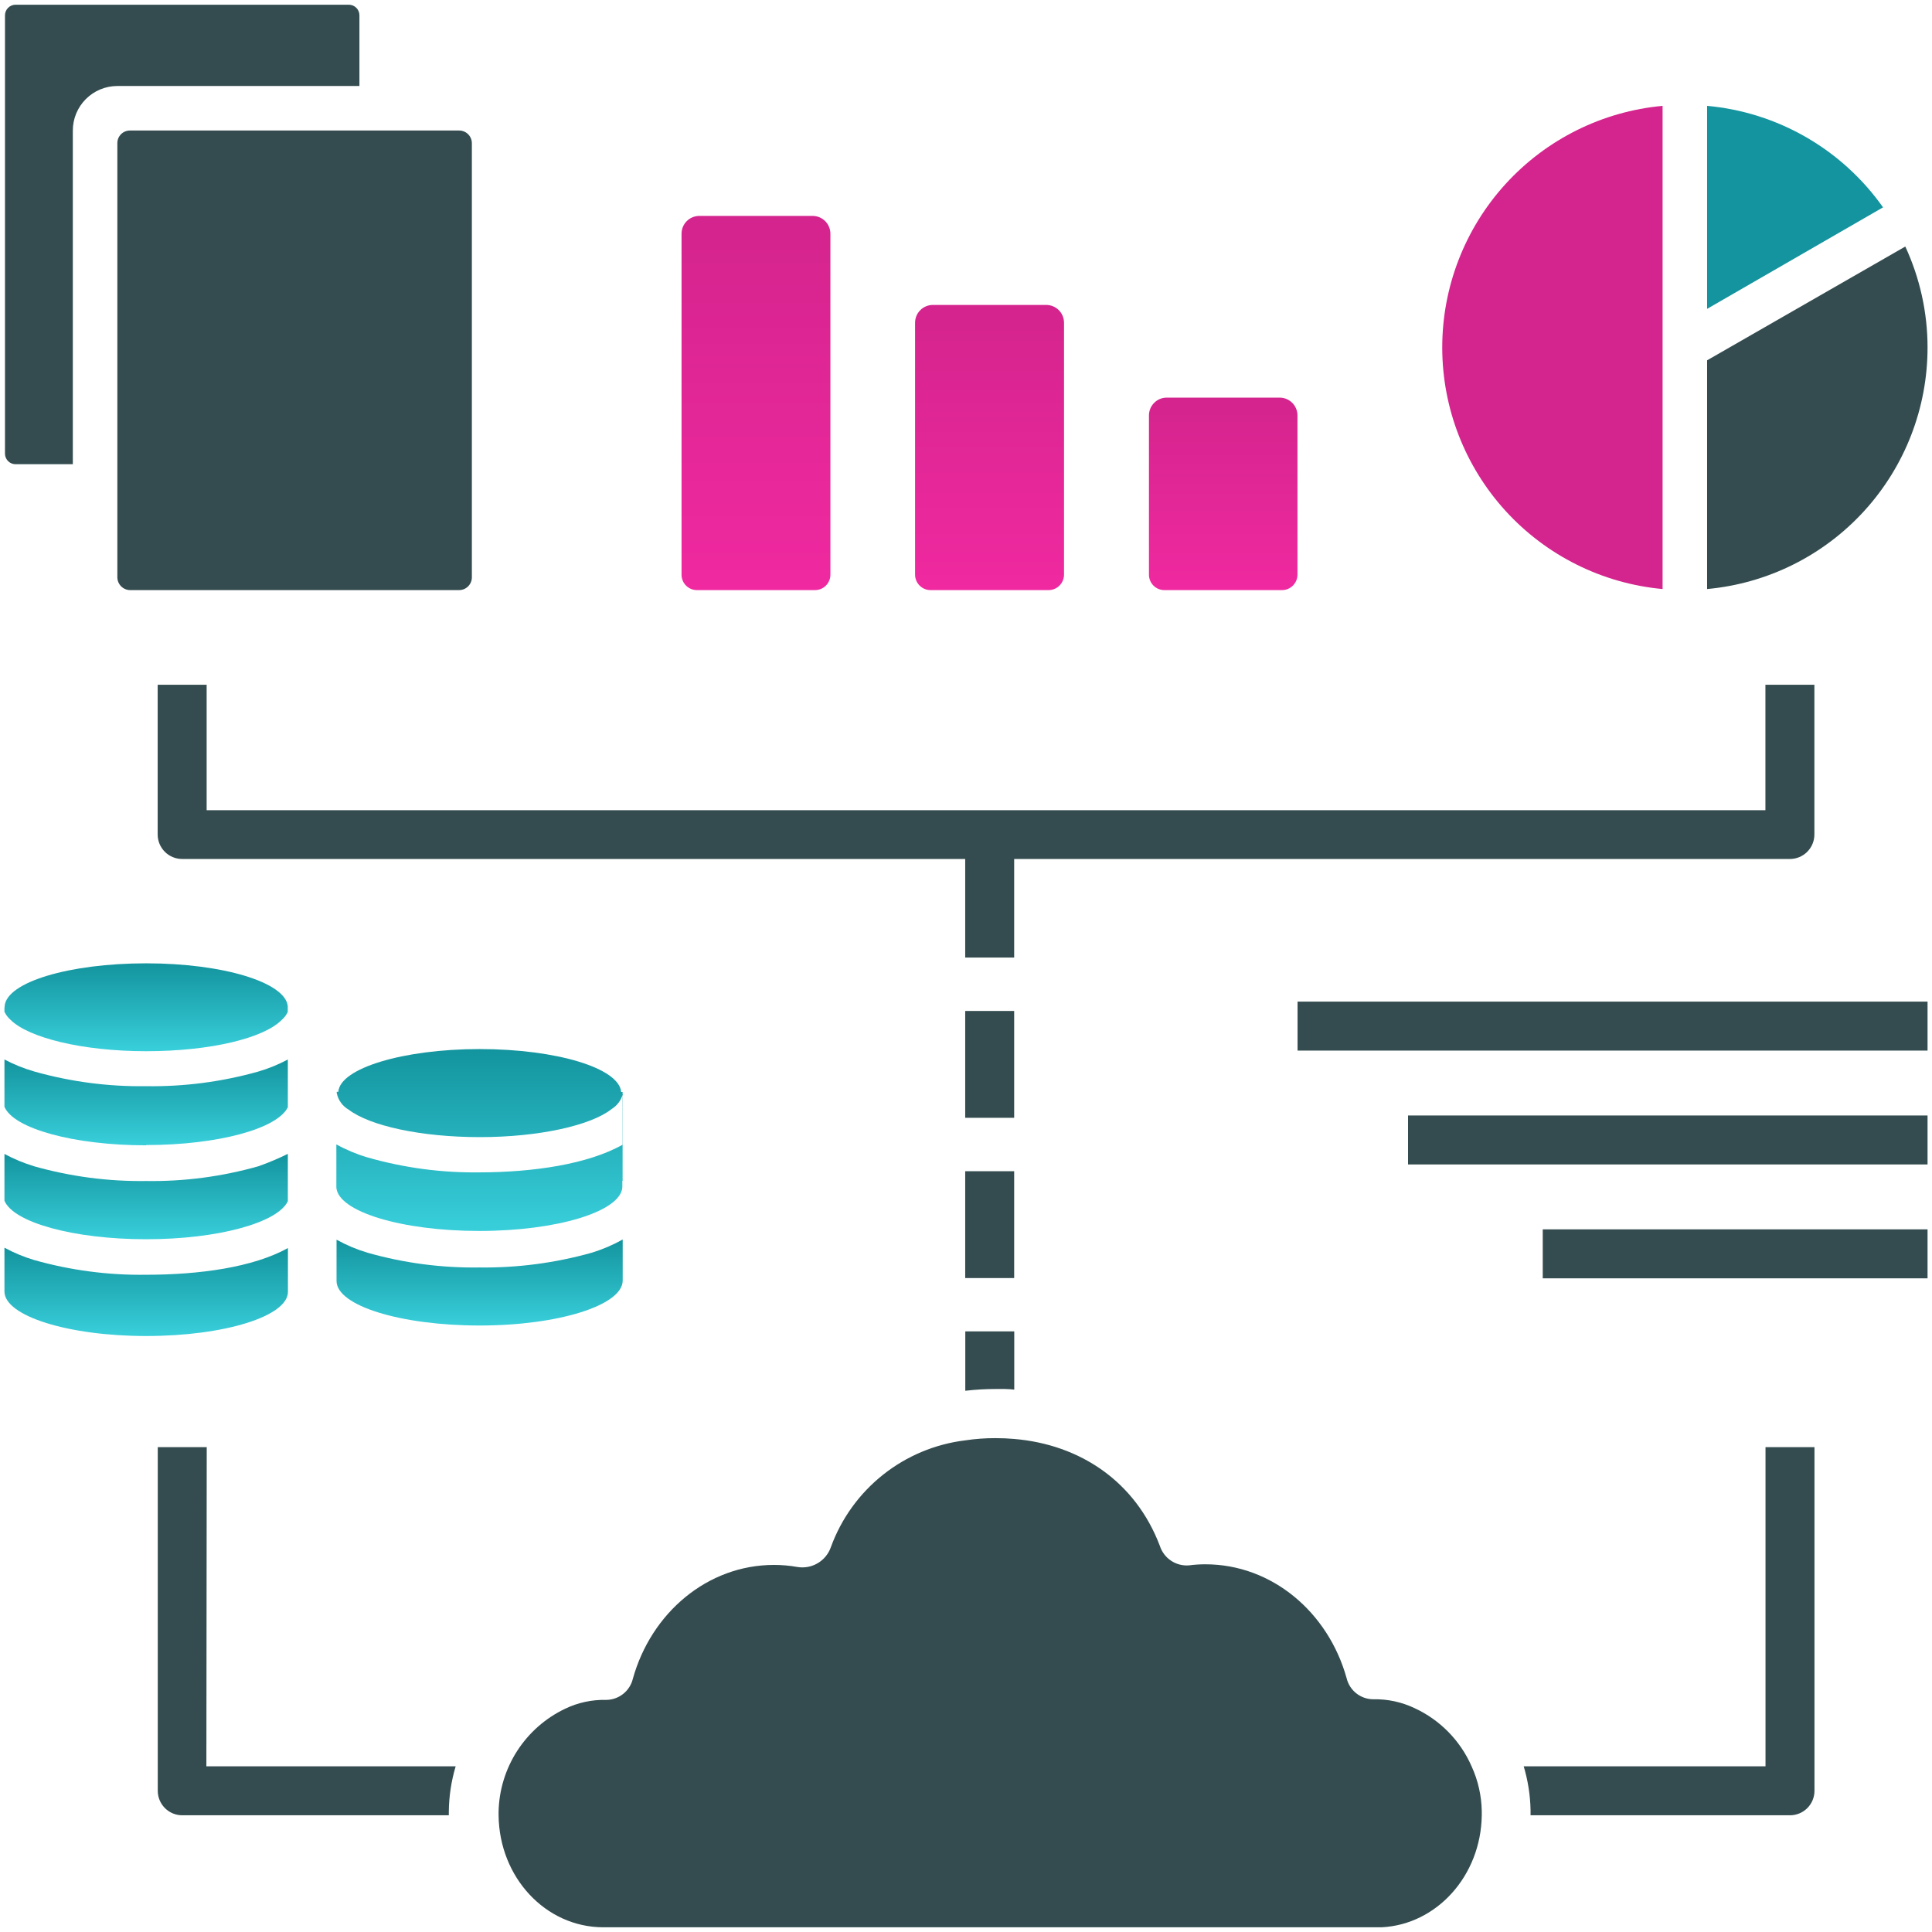 <?xml version="1.0" encoding="UTF-8"?> <svg xmlns="http://www.w3.org/2000/svg" width="217" height="217" viewBox="0 0 217 217" fill="none"> <path d="M113.91 131.55H108.41V143.55H113.91V131.55Z" fill="#344C4F"></path> <path d="M113.91 113.55H108.41V125.55H113.91V113.55Z" fill="#344C4F"></path> <path d="M113.92 156.08V149.54H108.42V156.21C109.552 156.077 110.69 156.01 111.83 156.01C112.53 156 113.23 156 113.92 156.08Z" fill="#344C4F"></path> <path d="M69.93 132.65C69.93 127.55 69.93 122.65 69.93 122.65H69.77C69.54 119.97 62.52 117.83 53.87 117.83C45.22 117.83 38.18 120 38 122.63H37.82V122.76C37.896 123.152 38.056 123.523 38.289 123.848C38.522 124.172 38.822 124.443 39.17 124.64C41.55 126.45 47.25 127.72 53.9 127.72C60.55 127.72 66.41 126.4 68.72 124.55C69.328 124.171 69.769 123.574 69.95 122.88C69.95 123.69 69.95 126.2 69.95 128.56C66.03 130.78 59.83 131.67 53.87 131.68C49.614 131.738 45.372 131.172 41.28 130C40.064 129.642 38.89 129.152 37.78 128.54V133.39C37.99 136.09 45.1 138.26 53.83 138.26C62.59 138.26 69.72 136.07 69.9 133.36V132.63L69.93 132.65Z" fill="url(#paint0_linear_405_567)"></path> <path d="M69.94 143.83C69.94 143.83 69.94 141.9 69.94 139.22C68.83 139.841 67.657 140.34 66.44 140.71C62.344 141.859 58.104 142.415 53.85 142.36C49.608 142.425 45.38 141.869 41.3 140.71C40.083 140.348 38.91 139.855 37.8 139.24V143.88C37.8 146.65 44.99 148.88 53.87 148.88C62.75 148.88 69.94 146.6 69.94 143.83Z" fill="url(#paint1_linear_405_567)"></path> <path d="M40.37 14.66H14.6C14.414 14.659 14.23 14.694 14.057 14.765C13.885 14.835 13.729 14.939 13.597 15.07C13.465 15.201 13.36 15.357 13.289 15.528C13.217 15.7 13.18 15.884 13.18 16.07V64.84C13.183 65.221 13.335 65.586 13.605 65.856C13.874 66.125 14.239 66.278 14.62 66.28H51.55C51.74 66.281 51.928 66.245 52.104 66.174C52.28 66.102 52.44 65.996 52.575 65.862C52.71 65.728 52.817 65.569 52.89 65.394C52.963 65.218 53 65.03 53 64.84V16.1C53.002 15.911 52.965 15.723 52.893 15.548C52.821 15.372 52.715 15.213 52.581 15.079C52.447 14.945 52.288 14.839 52.113 14.767C51.938 14.695 51.75 14.659 51.56 14.66H40.37Z" fill="#344C4F"></path> <path d="M1.75 52.14H8.18V14.66C8.18 13.334 8.707 12.062 9.645 11.124C10.582 10.187 11.854 9.66 13.18 9.66H40.37V1.72C40.37 1.563 40.339 1.407 40.279 1.262C40.218 1.117 40.13 0.985 40.018 0.875C39.906 0.764 39.774 0.677 39.629 0.618C39.483 0.558 39.327 0.529 39.17 0.53H1.75C1.434 0.53 1.132 0.655 0.909 0.878C0.685 1.102 0.56 1.404 0.56 1.72V51C0.573 51.307 0.704 51.597 0.926 51.809C1.148 52.022 1.443 52.14 1.75 52.14Z" fill="#344C4F"></path> <path d="M0.5 113.13V113.64C0.662 113.984 0.893 114.291 1.18 114.54C3.18 116.54 9.18 118.07 16.42 118.07C23.66 118.07 29.62 116.6 31.63 114.57C31.922 114.319 32.157 114.009 32.32 113.66V113.2C32.32 113.2 32.32 113.14 32.32 113.11C32.32 113.08 32.32 113.05 32.32 113.02C32.08 110.35 25.07 108.2 16.43 108.2C7.79 108.2 0.76 110.3 0.52 113V113.14L0.5 113.13Z" fill="url(#paint2_linear_405_567)"></path> <path d="M16.42 128.61C24.49 128.61 31.17 126.77 32.33 124.36V119C31.27 119.567 30.154 120.023 29 120.36C24.901 121.512 20.657 122.064 16.4 122C12.159 122.059 7.932 121.504 3.85 120.35C2.69 120.016 1.567 119.564 0.5 119V124.31C1.5 126.75 8.26 128.64 16.41 128.64L16.42 128.61Z" fill="url(#paint3_linear_405_567)"></path> <path d="M0.5 134.86C1.5 137.3 8.26 139.19 16.41 139.19C24.49 139.19 31.18 137.34 32.33 134.92C32.33 133.22 32.33 131.41 32.33 129.6C31.249 130.134 30.137 130.601 29 131C24.906 132.159 20.665 132.715 16.41 132.65C12.166 132.71 7.935 132.154 3.85 131C2.69 130.649 1.568 130.184 0.5 129.61V134.86Z" fill="url(#paint4_linear_405_567)"></path> <path d="M32.34 145.1V140.18C28.41 142.36 22.34 143.18 16.41 143.18C12.166 143.24 7.935 142.684 3.85 141.53C2.688 141.184 1.566 140.718 0.5 140.14V145.06C0.5 147.8 7.63 150.06 16.42 150.06C25.21 150.06 32.34 147.84 32.34 145.1Z" fill="url(#paint5_linear_405_567)"></path> <path d="M78.32 66.28H91.54C91.768 66.28 91.994 66.235 92.204 66.147C92.415 66.06 92.606 65.931 92.767 65.77C92.927 65.608 93.055 65.416 93.141 65.205C93.227 64.994 93.271 64.768 93.27 64.54V26.25C93.27 25.72 93.059 25.211 92.684 24.836C92.309 24.461 91.8 24.25 91.27 24.25H78.55C78.019 24.25 77.511 24.461 77.136 24.836C76.76 25.211 76.55 25.72 76.55 26.25V64.54C76.548 64.771 76.594 65.001 76.682 65.215C76.771 65.428 76.902 65.622 77.067 65.784C77.232 65.946 77.428 66.074 77.643 66.159C77.858 66.244 78.088 66.285 78.32 66.28Z" fill="url(#paint6_linear_405_567)"></path> <path d="M104.55 66.28H117.77C118.231 66.28 118.674 66.097 119 65.77C119.326 65.444 119.51 65.001 119.51 64.54V36.25C119.51 35.72 119.299 35.211 118.924 34.836C118.549 34.461 118.04 34.25 117.51 34.25H104.78C104.249 34.25 103.741 34.461 103.366 34.836C102.99 35.211 102.78 35.72 102.78 36.25V64.54C102.78 64.771 102.826 65 102.915 65.213C103.004 65.426 103.135 65.619 103.3 65.781C103.465 65.943 103.66 66.071 103.875 66.156C104.089 66.242 104.319 66.284 104.55 66.28Z" fill="url(#paint7_linear_405_567)"></path> <path d="M130.79 66.28H144C144.46 66.278 144.9 66.093 145.224 65.767C145.548 65.441 145.73 65 145.73 64.54V46.66C145.73 46.13 145.519 45.621 145.144 45.246C144.769 44.871 144.26 44.66 143.73 44.66H131C130.478 44.673 129.982 44.89 129.618 45.263C129.254 45.637 129.05 46.138 129.05 46.66V64.54C129.049 64.769 129.093 64.996 129.18 65.208C129.267 65.419 129.395 65.612 129.557 65.773C129.718 65.935 129.911 66.063 130.122 66.15C130.334 66.237 130.561 66.281 130.79 66.28Z" fill="url(#paint8_linear_405_567)"></path> <path d="M216.5 112.5H145.74V118H216.5V112.5Z" fill="#344C4F"></path> <path d="M216.5 138.08H173.28V143.58H216.5V138.08Z" fill="#344C4F"></path> <path d="M216.5 125.29H158.15V130.79H216.5V125.29Z" fill="#344C4F"></path> <path d="M158.89 191.86C157.442 191.17 155.853 190.827 154.25 190.86C153.557 190.859 152.884 190.624 152.339 190.195C151.795 189.765 151.412 189.164 151.25 188.49C149.19 181.09 142.87 175.7 135.38 175.7C134.768 175.699 134.157 175.739 133.55 175.82C132.835 175.878 132.121 175.693 131.526 175.293C130.93 174.894 130.487 174.304 130.27 173.62C127.53 166.41 121.33 162.25 113.91 161.62C113.243 161.56 112.543 161.53 111.81 161.53C110.672 161.526 109.535 161.61 108.41 161.78C105.032 162.192 101.834 163.531 99.171 165.649C96.507 167.767 94.482 170.582 93.32 173.78C93.055 174.536 92.531 175.173 91.841 175.579C91.151 175.986 90.339 176.135 89.55 176C88.688 175.847 87.815 175.77 86.94 175.77C79.45 175.77 73.14 181.16 71.08 188.56C70.917 189.233 70.533 189.833 69.989 190.262C69.445 190.692 68.773 190.927 68.08 190.93C66.483 190.893 64.899 191.235 63.46 191.93C61.264 192.98 59.403 194.62 58.085 196.666C56.768 198.713 56.046 201.086 56 203.52C56 203.64 56 203.77 56 203.89C56.08 210.89 61.29 216.44 67.71 216.47H155.19C161.38 216.16 166.33 210.68 166.43 203.91V203.42C166.399 201.693 166.015 199.992 165.3 198.42C164.038 195.522 161.758 193.188 158.89 191.86Z" fill="#344C4F"></path> <path d="M198.3 198.39H171.14C171.619 199.988 171.878 201.643 171.91 203.31C171.91 203.51 171.91 203.7 171.91 203.89H201.05C201.779 203.89 202.479 203.6 202.995 203.085C203.51 202.569 203.8 201.869 203.8 201.14V162.54H198.3V198.39Z" fill="#344C4F"></path> <path d="M23.22 162.54H17.72V201.14C17.72 201.869 18.01 202.569 18.526 203.085C19.041 203.6 19.741 203.89 20.47 203.89H50.41V203.49C50.427 201.762 50.686 200.046 51.18 198.39H23.18L23.22 162.54Z" fill="#344C4F"></path> <path d="M191.74 11.89V34.69L211.5 23.29C209.229 20.072 206.286 17.385 202.874 15.417C199.462 13.448 195.663 12.245 191.74 11.89Z" fill="#13949E"></path> <path d="M216.5 39C216.495 35.093 215.642 31.235 214 27.69L191.74 40.47V66.16C198.513 65.541 204.809 62.411 209.391 57.385C213.972 52.359 216.508 45.801 216.5 39Z" fill="#344C4F"></path> <path d="M186.74 66.16V11.89C179.974 12.514 173.686 15.642 169.107 20.662C164.529 25.682 161.991 32.231 161.991 39.025C161.991 45.819 164.529 52.368 169.107 57.388C173.686 62.408 179.974 65.537 186.74 66.16Z" fill="#D4248D"></path> <path d="M203.79 93.73V76.91H198.29V91H23.21V76.91H17.71V93.73C17.71 94.46 18 95.159 18.515 95.675C19.031 96.19 19.731 96.48 20.46 96.48H108.41V107.55H113.91V96.48H201C201.364 96.486 201.726 96.418 202.065 96.282C202.403 96.147 202.711 95.945 202.97 95.689C203.23 95.433 203.436 95.128 203.577 94.792C203.718 94.456 203.79 94.095 203.79 93.73Z" fill="#344C4F"></path> <defs> <linearGradient id="paint0_linear_405_567" x1="53.865" y1="117.83" x2="53.865" y2="138.26" gradientUnits="userSpaceOnUse"> <stop stop-color="#13949E"></stop> <stop offset="1" stop-color="#38CFDB"></stop> </linearGradient> <linearGradient id="paint1_linear_405_567" x1="53.87" y1="139.22" x2="53.87" y2="148.88" gradientUnits="userSpaceOnUse"> <stop stop-color="#13949E"></stop> <stop offset="1" stop-color="#38CFDB"></stop> </linearGradient> <linearGradient id="paint2_linear_405_567" x1="16.41" y1="108.2" x2="16.41" y2="118.07" gradientUnits="userSpaceOnUse"> <stop stop-color="#13949E"></stop> <stop offset="1" stop-color="#38CFDB"></stop> </linearGradient> <linearGradient id="paint3_linear_405_567" x1="16.415" y1="119" x2="16.415" y2="128.64" gradientUnits="userSpaceOnUse"> <stop stop-color="#13949E"></stop> <stop offset="1" stop-color="#38CFDB"></stop> </linearGradient> <linearGradient id="paint4_linear_405_567" x1="16.415" y1="129.6" x2="16.415" y2="139.19" gradientUnits="userSpaceOnUse"> <stop stop-color="#13949E"></stop> <stop offset="1" stop-color="#38CFDB"></stop> </linearGradient> <linearGradient id="paint5_linear_405_567" x1="16.42" y1="140.14" x2="16.42" y2="150.06" gradientUnits="userSpaceOnUse"> <stop stop-color="#13949E"></stop> <stop offset="1" stop-color="#38CFDB"></stop> </linearGradient> <linearGradient id="paint6_linear_405_567" x1="84.91" y1="24.25" x2="84.91" y2="66.281" gradientUnits="userSpaceOnUse"> <stop stop-color="#D4248D"></stop> <stop offset="1" stop-color="#F029A0"></stop> </linearGradient> <linearGradient id="paint7_linear_405_567" x1="111.145" y1="34.25" x2="111.145" y2="66.28" gradientUnits="userSpaceOnUse"> <stop stop-color="#D4248D"></stop> <stop offset="1" stop-color="#F029A0"></stop> </linearGradient> <linearGradient id="paint8_linear_405_567" x1="137.39" y1="44.66" x2="137.39" y2="66.28" gradientUnits="userSpaceOnUse"> <stop stop-color="#D4248D"></stop> <stop offset="1" stop-color="#F029A0"></stop> </linearGradient> </defs> </svg> 